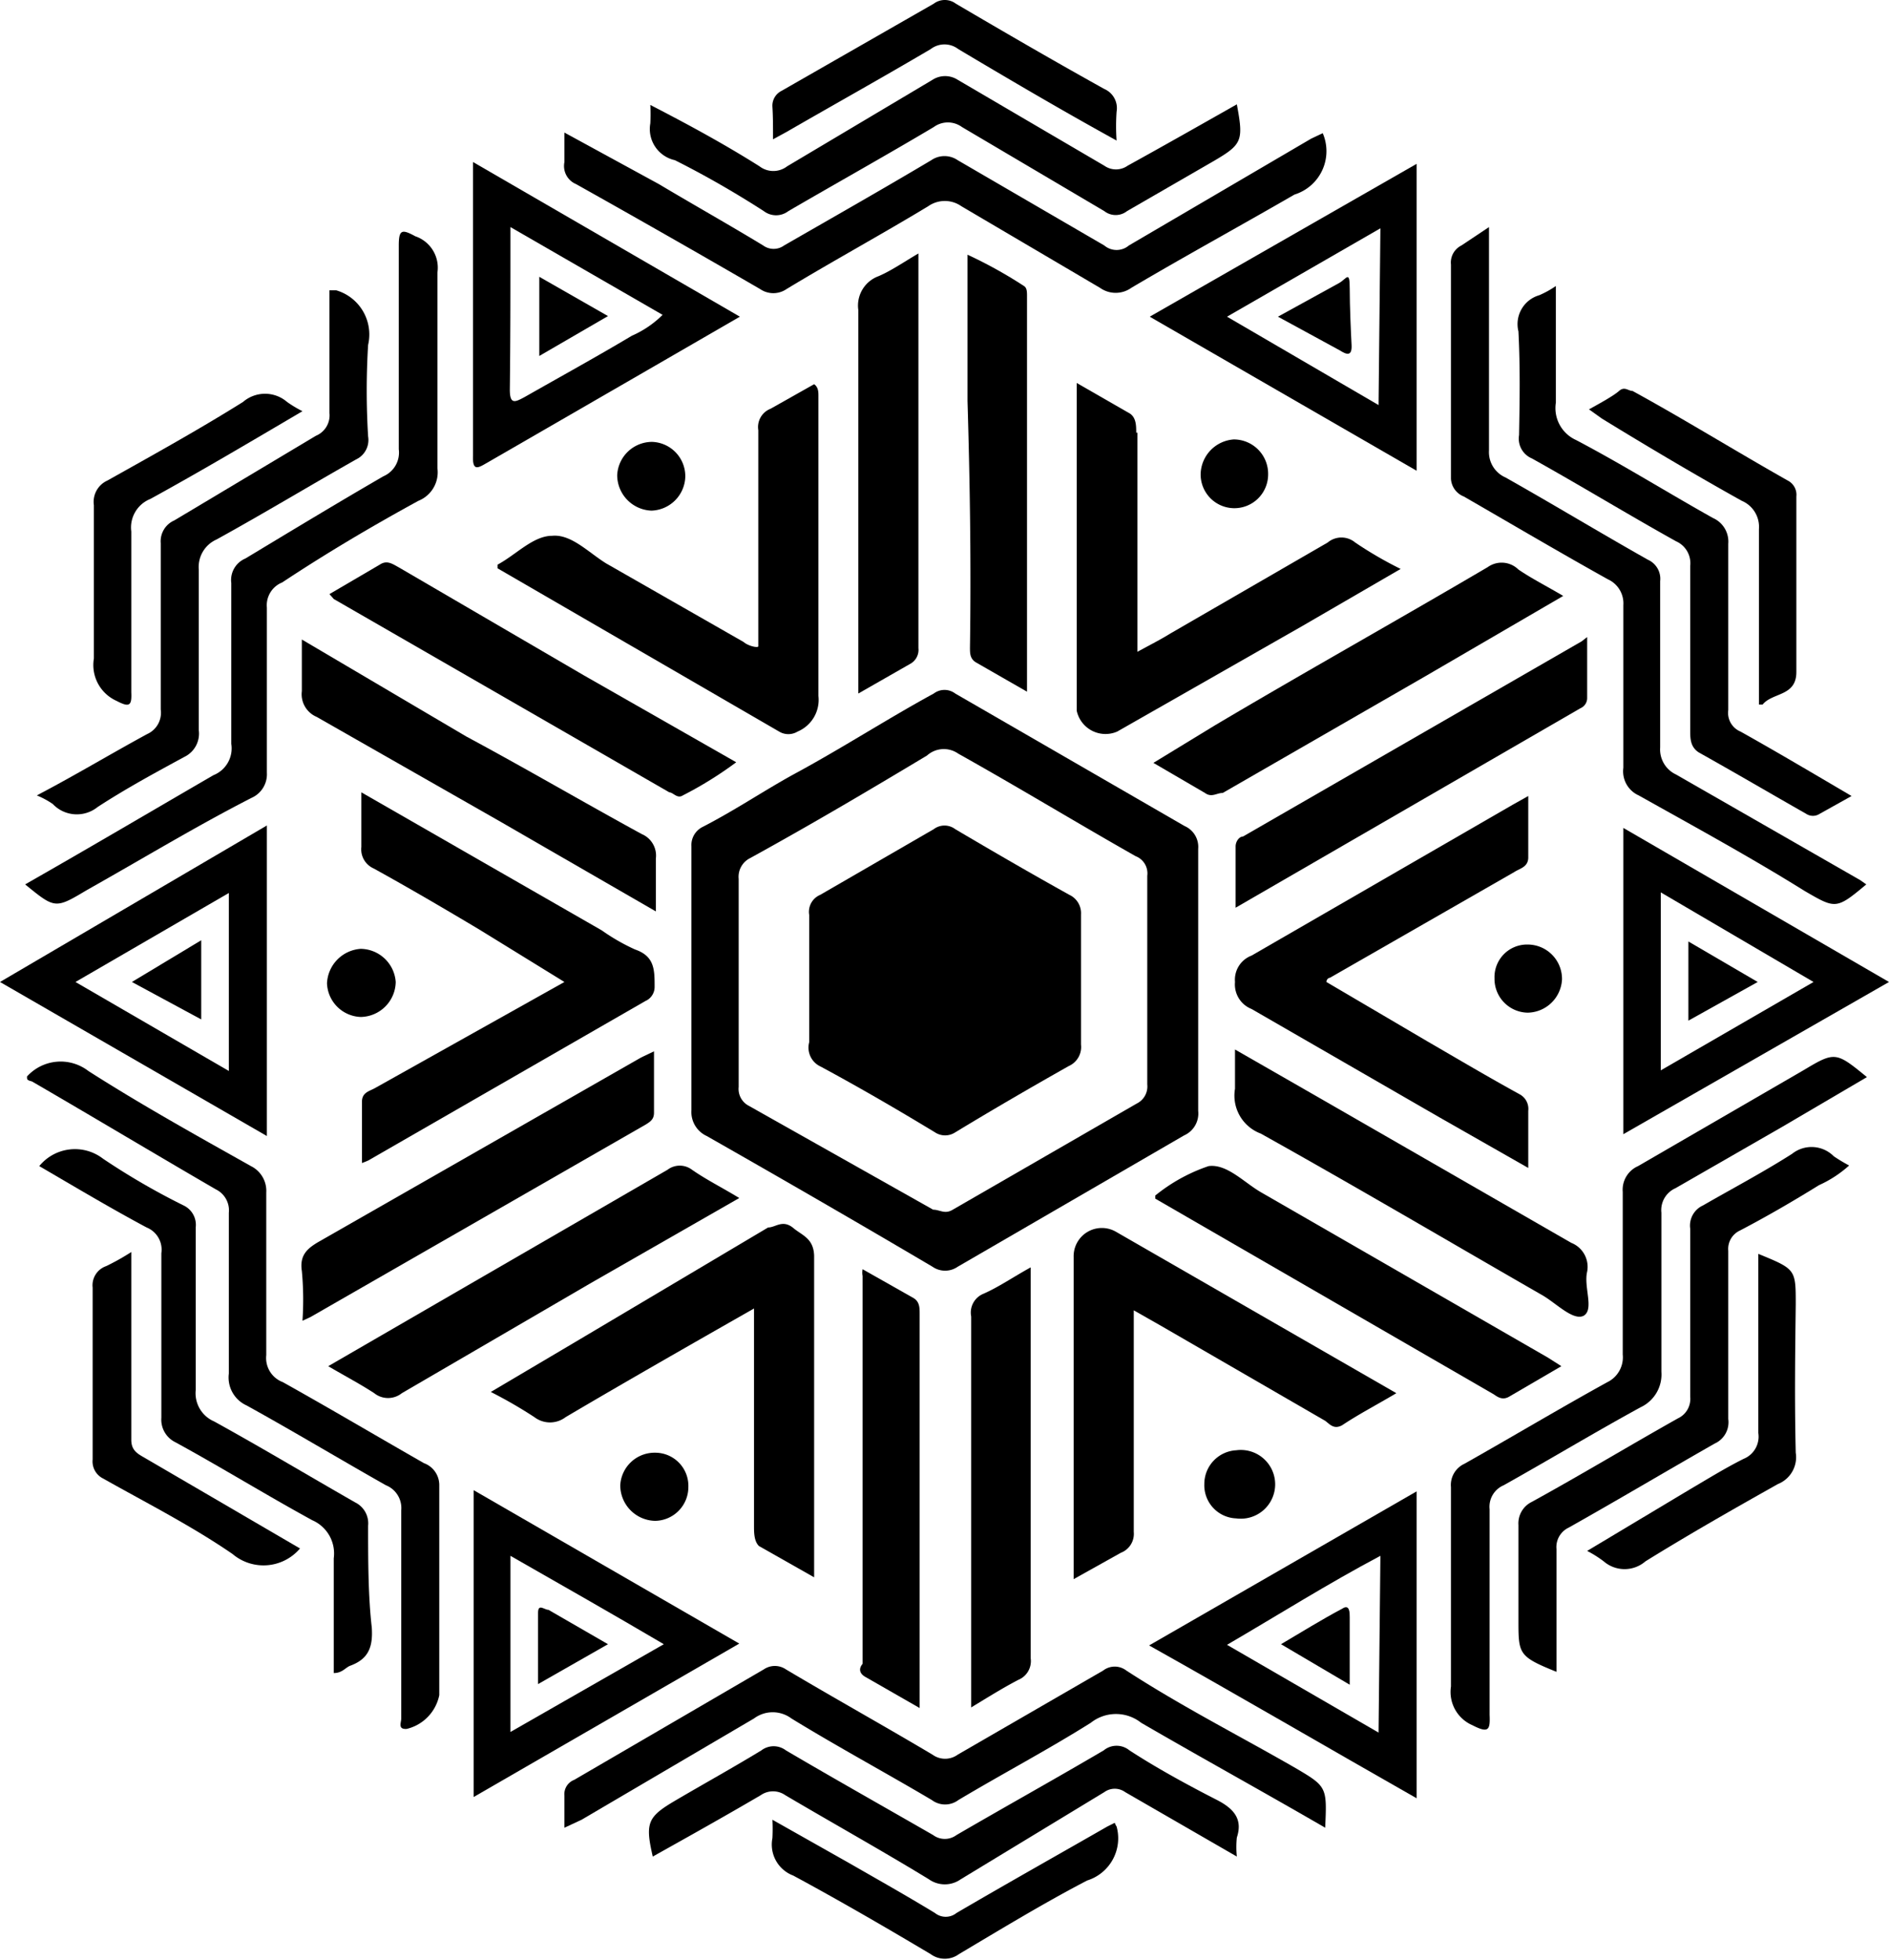 <svg xmlns="http://www.w3.org/2000/svg" viewBox="0 0 30.79 31.94"><g id="Layer_2" data-name="Layer 2"><g id="Layer_1-2" data-name="Layer 1"><path d="M16.6,27.37a.33.33,0,0,0,.2-.35c0-1.37,0-2.75,0-4.12V20.65c-.29.16-.52.32-.77.43a.33.33,0,0,0-.2.37v6.37C16.11,27.65,16.35,27.5,16.6,27.37Z"/><path d="M14.1,27.32l.89.51V21.41c0-.1,0-.2-.1-.26l-.83-.47a.3.3,0,0,0,0,.11v6.32C14,27.18,14,27.26,14.1,27.32Z"/><path d="M7.72,24.28v5l4.33-2.5Zm.6,1.07c.84.48,1.65.94,2.5,1.44l-2.5,1.43Z"/><path d="M24.25,9.24c-1.48.87-3,1.72-4.45,2.58l-1,.61.84.49c.11.08.19,0,.29,0l3.3-1.9,2.25-1.31c-.27-.16-.51-.28-.73-.43A.39.39,0,0,0,24.25,9.24Z"/><path d="M24.36,15.94a.55.55,0,0,0,.54.56.57.57,0,0,0,.56-.54.56.56,0,0,0-.56-.57A.53.53,0,0,0,24.36,15.94Z"/><path d="M25.78,10.45l-5.52,3.18c-.06,0-.12.08-.12.16,0,.33,0,.66,0,1l5.62-3.25a.18.18,0,0,0,.11-.16v-1Z"/><path d="M25.81,21.44c.18-.1,0-.47.06-.72a.42.42,0,0,0-.26-.47l-4.05-2.33-1.43-.82c0,.25,0,.44,0,.64a.66.66,0,0,0,.42.73c1.54.86,3.07,1.76,4.6,2.64C25.37,21.24,25.64,21.52,25.81,21.44Z"/><path d="M12.92,20c-.17-.13-.28,0-.4,0L9.37,21.87,8,22.68a7.46,7.46,0,0,1,.71.41.42.42,0,0,0,.51,0c1-.59,2-1.16,3.07-1.77v.41c0,1,0,2.09,0,3.13,0,.11,0,.25.08.33l.9.51c0-1.78,0-3.51,0-5.24C13.26,20.17,13.07,20.13,12.92,20Z"/><path d="M4.93,21.52l.13-.06,5.47-3.14c.08-.05.13-.09.13-.19v-1l-.21.1-5.25,3c-.19.11-.32.22-.28.48A5,5,0,0,1,4.93,21.52Z"/><path d="M8.94,26.23c-.07,0-.17-.11-.17.05,0,.37,0,.74,0,1.16l1.14-.65Z"/><path d="M10.11,24.2a.58.58,0,0,0,.57.58.55.55,0,0,0,.54-.55.54.54,0,0,0-.54-.56A.56.56,0,0,0,10.11,24.2Z"/><path d="M6.19,9.2l-.82.48.07.08,5.47,3.15c.06,0,.13.11.22.05a6.09,6.09,0,0,0,.87-.54L9.51,11l-3-1.75C6.4,9.19,6.31,9.12,6.19,9.2Z"/><path d="M5.35,22.26c.29.17.52.29.75.44a.36.36,0,0,0,.45,0l3.09-1.8,2.41-1.38c-.28-.17-.54-.3-.77-.46a.33.33,0,0,0-.4,0L7.63,20.94Z"/><path d="M6,18.91l4.52-2.6a.25.25,0,0,0,.15-.23c0-.28,0-.5-.32-.61a3.26,3.26,0,0,1-.54-.31L5.89,12.91c0,.33,0,.61,0,.89a.34.34,0,0,0,.2.35c.58.32,1.16.66,1.73,1L9.2,16,6.11,17.73c-.09.05-.21.07-.21.22v1Z"/><path d="M6.45,16a.58.58,0,0,0-.57-.54.59.59,0,0,0-.55.56.57.57,0,0,0,.55.55A.58.58,0,0,0,6.45,16Z"/><path d="M24.66,13.11,20.4,15.57a.42.42,0,0,0-.27.43.43.43,0,0,0,.27.44l3.07,1.77,1.44.82c0-.34,0-.64,0-.93a.27.27,0,0,0-.14-.27c-.51-.28-1-.57-1.5-.86L21.62,16s0-.06.06-.07l3-1.72c.09-.06.23-.08.23-.24,0-.33,0-.65,0-1Z"/><path d="M24.61,22.75l.84-.49-.22-.14-4.67-2.69c-.28-.16-.56-.47-.86-.43a2.79,2.79,0,0,0-.87.48s0,0,0,.05l5.52,3.19C24.42,22.77,24.5,22.82,24.61,22.75Z"/><path d="M9,8.73c-.31,0-.59.31-.89.47,0,0,0,0,0,.06l4.59,2.66a.29.29,0,0,0,.3,0,.56.56,0,0,0,.34-.58c0-1.63,0-3.26,0-4.89,0-.06,0-.14-.07-.19l-.71.4a.32.32,0,0,0-.2.35v3.3c0,.08,0,.19,0,.22s-.16,0-.24-.07L9.88,9.18C9.59,9,9.31,8.7,9,8.73Z"/><path d="M14.32,4.5a.51.51,0,0,0-.33.55c0,1.91,0,3.82,0,5.72v.53l.84-.48a.26.26,0,0,0,.14-.26V4.13C14.73,4.27,14.53,4.41,14.32,4.5Z"/><path d="M11.17,7.77a.56.56,0,0,0-.54-.57.57.57,0,0,0-.57.54.58.58,0,0,0,.56.58A.57.57,0,0,0,11.17,7.77Z"/><path d="M2.14,23.46c0-.46,0-.92,0-1.37V20.4a3.81,3.81,0,0,1-.41.23.33.33,0,0,0-.22.35c0,.93,0,1.87,0,2.8a.31.31,0,0,0,.17.31c.71.4,1.44.77,2.11,1.23a.78.78,0,0,0,1.1-.09L2.37,23.76C2.25,23.69,2.14,23.64,2.14,23.46Z"/><path d="M6,24.86a.38.38,0,0,0-.21-.38c-.77-.44-1.52-.89-2.3-1.32a.5.5,0,0,1-.3-.51c0-.88,0-1.77,0-2.65a.35.35,0,0,0-.2-.36,11.43,11.43,0,0,1-1.31-.76A.75.75,0,0,0,.64,19c.6.35,1.17.69,1.75,1a.39.39,0,0,1,.24.42c0,.89,0,1.79,0,2.68a.41.41,0,0,0,.23.4c.75.41,1.48.86,2.23,1.27a.59.59,0,0,1,.35.62c0,.62,0,1.24,0,1.87.14,0,.19-.09.27-.12.3-.11.37-.31.35-.62C6,26,6,25.4,6,24.86Z"/><path d="M6.91,23.84c-.77-.44-1.53-.89-2.3-1.32a.42.42,0,0,1-.27-.44c0-.88,0-1.77,0-2.65A.45.45,0,0,0,4.09,19c-.89-.5-1.79-1-2.65-1.55a.74.74,0,0,0-1,.09c0,.05,0,.06.08.08,1,.58,2,1.18,3,1.76a.38.38,0,0,1,.21.38c0,.87,0,1.75,0,2.62a.5.5,0,0,0,.29.52c.76.42,1.51.87,2.27,1.3a.4.4,0,0,1,.25.41c0,.72,0,1.44,0,2.15V28c0,.07-.06.18.09.17a.71.71,0,0,0,.53-.55c0-1.14,0-2.29,0-3.43A.38.38,0,0,0,6.91,23.84Z"/><path d="M5.16,11.68l3,1.71,2.53,1.46c0-.33,0-.59,0-.86a.38.38,0,0,0-.23-.4C9.49,13.06,8.55,12.51,7.6,12L4.92,10.42c0,.31,0,.58,0,.84A.4.4,0,0,0,5.16,11.68Z"/><path d="M21.88,23.22c.27-.18.56-.33.88-.52l-4.57-2.63a.46.46,0,0,0-.69.41c0,1,0,2.09,0,3.13v2.12l.77-.43a.33.33,0,0,0,.21-.34c0-.64,0-1.27,0-1.91v-1.7l.44.25,2.68,1.55C21.67,23.2,21.74,23.3,21.88,23.22Z"/><path d="M20.67,7.73a.56.56,0,0,0-.56-.57.58.58,0,0,0-.54.56.55.55,0,0,0,.53.56A.55.55,0,0,0,20.67,7.73Z"/><path d="M13.38,17.38c.63.34,1.25.7,1.86,1.07a.3.3,0,0,0,.33,0c.61-.37,1.23-.73,1.85-1.08a.34.34,0,0,0,.2-.35c0-.71,0-1.41,0-2.12a.33.33,0,0,0-.19-.32c-.63-.35-1.25-.71-1.86-1.07a.29.29,0,0,0-.35,0l-1.85,1.07a.3.3,0,0,0-.18.33c0,.34,0,.69,0,1h0c0,.36,0,.71,0,1.07A.34.34,0,0,0,13.38,17.38Z"/><path d="M19.63,24.18a.54.54,0,0,0,.52.56.56.56,0,1,0,0-1.11A.55.55,0,0,0,19.63,24.18Z"/><path d="M11.46,13.47a.33.33,0,0,0-.19.32c0,1.44,0,2.87,0,4.3a.43.43,0,0,0,.25.42c1.23.7,2.46,1.41,3.68,2.13a.36.36,0,0,0,.41,0L19.3,18.5a.39.39,0,0,0,.23-.4c0-.7,0-1.4,0-2.09h0c0-.73,0-1.45,0-2.18a.37.37,0,0,0-.22-.37L15.57,11.3a.29.29,0,0,0-.35,0c-.77.42-1.51.9-2.29,1.32C12.44,12.89,12,13.19,11.46,13.47Zm4.16-1.19c1,.56,1.92,1.12,2.89,1.67a.3.3,0,0,1,.19.32c0,.57,0,1.13,0,1.7h0c0,.57,0,1.13,0,1.7a.31.31,0,0,1-.17.31l-3,1.73c-.13.08-.21,0-.32,0l-3-1.69a.31.31,0,0,1-.17-.31c0-1.13,0-2.26,0-3.39a.34.34,0,0,1,.19-.34c1-.55,1.93-1.1,2.88-1.67A.41.41,0,0,1,15.62,12.28Z"/><path d="M15.81,10.55c0,.1,0,.19.11.25l.82.47,0-.06q0-3.19,0-6.39c0-.06,0-.13-.05-.16a7.31,7.31,0,0,0-.92-.51c0,.82,0,1.6,0,2.38C15.81,7.87,15.83,9.21,15.81,10.55Z"/><path d="M18.52,7.05c0-.11,0-.24-.1-.31l-.87-.5c0,1.82,0,3.58,0,5.34a.48.48,0,0,0,.66.34l3-1.71,1.62-.94a6.29,6.29,0,0,1-.74-.43.35.35,0,0,0-.45,0l-2.56,1.48c-.16.1-.34.19-.54.3V7.05Z"/><path d="M29.21,18.8c-.47.3-1,.58-1.45.84a.36.36,0,0,0-.21.38c0,.91,0,1.83,0,2.74a.35.35,0,0,1-.2.35c-.8.45-1.58.92-2.38,1.36a.39.39,0,0,0-.22.38c0,.52,0,1,0,1.55s0,.59.62.84c0-.7,0-1.38,0-2a.35.35,0,0,1,.2-.35c.8-.45,1.59-.92,2.38-1.37a.38.38,0,0,0,.22-.4c0-.91,0-1.83,0-2.74a.33.33,0,0,1,.19-.33c.44-.23.87-.48,1.29-.74a1.88,1.88,0,0,0,.49-.32,2.75,2.75,0,0,1-.25-.15A.51.51,0,0,0,29.21,18.8Z"/><path d="M11,2.61c.5.25,1,.54,1.45.83a.33.33,0,0,0,.4,0c.79-.46,1.58-.9,2.37-1.37a.39.39,0,0,1,.46,0L18,3.44a.3.3,0,0,0,.37,0l1.42-.82c.46-.27.48-.33.37-.92-.6.34-1.2.68-1.78,1a.33.33,0,0,1-.38,0l-2.39-1.4a.38.38,0,0,0-.41,0L12.83,2.71a.37.37,0,0,1-.45,0c-.57-.36-1.16-.68-1.78-1a3,3,0,0,1,0,.3A.52.52,0,0,0,11,2.61Z"/><path d="M12.6,2.27l.22-.12c.78-.45,1.57-.89,2.35-1.35a.37.37,0,0,1,.45,0c.84.5,1.69,1,2.58,1.49a3.39,3.39,0,0,1,0-.47A.34.34,0,0,0,18,1.45C17.19,1,16.38.53,15.58.06a.3.3,0,0,0-.36,0L12.74,1.48a.27.27,0,0,0-.15.26C12.6,1.9,12.6,2.06,12.6,2.27Z"/><path d="M8.79,4.51V5.8l1.12-.65Z"/><path d="M9.39,3q1.5.84,3,1.71a.38.38,0,0,0,.43,0c.76-.46,1.55-.89,2.31-1.35a.47.47,0,0,1,.54,0l2.26,1.33a.44.44,0,0,0,.51,0c.88-.52,1.76-1,2.66-1.52a.74.74,0,0,0,.46-1l-.19.09L18.4,4A.31.31,0,0,1,18,4L15.61,2.61a.38.38,0,0,0-.43,0c-.79.47-1.6.93-2.4,1.39a.29.29,0,0,1-.34,0c-.56-.34-1.13-.66-1.7-1L9.2,2.16c0,.19,0,.34,0,.48A.32.32,0,0,0,9.39,3Z"/><path d="M21.84,5.71c.11.07.2.1.19-.09S22,5,22,4.7s-.05-.16-.17-.09l-1,.55Z"/><path d="M23.09,7.67v-5L18.74,5.16ZM22.47,6.6,20,5.16l2.5-1.44Z"/><path d="M1.59,13.15c.46-.3.94-.56,1.42-.82a.42.42,0,0,0,.23-.43c0-.87,0-1.75,0-2.62a.49.49,0,0,1,.29-.49c.78-.43,1.54-.89,2.32-1.33A.35.35,0,0,0,6,7.11a12.33,12.33,0,0,1,0-1.49.75.75,0,0,0-.52-.89l-.11,0c0,.68,0,1.35,0,2a.36.36,0,0,1-.22.37L2.84,8.48a.37.37,0,0,0-.22.37c0,.9,0,1.81,0,2.71a.38.38,0,0,1-.22.4c-.59.32-1.17.67-1.8,1a1.38,1.38,0,0,1,.26.14A.54.54,0,0,0,1.59,13.15Z"/><path d="M1.42,14.5C2.31,14,3.2,13.46,4.1,13a.42.42,0,0,0,.25-.41c0-.9,0-1.79,0-2.69a.4.4,0,0,1,.25-.41C5.34,9,6.07,8.57,6.82,8.16a.5.5,0,0,0,.31-.53c0-1.06,0-2.13,0-3.19a.54.54,0,0,0-.36-.59c-.22-.12-.27-.11-.27.15,0,1.11,0,2.21,0,3.32a.42.42,0,0,1-.25.44C5.49,8.2,4.73,8.66,4,9.1a.38.38,0,0,0-.23.4c0,.87,0,1.75,0,2.62a.47.47,0,0,1-.29.51c-1,.58-2,1.17-3.07,1.78C.9,14.81.9,14.81,1.42,14.5Z"/><path d="M3.28,16.61V15.32L2.15,16Z"/><path d="M7.94,7.54l2.39-1.38,1.73-1L7.71,2.64c0,1.64,0,3.21,0,4.79C7.7,7.69,7.8,7.62,7.94,7.54ZM8.32,3.7,10.8,5.13a1.64,1.64,0,0,1-.5.34c-.57.34-1.17.67-1.75,1-.15.08-.24.13-.24-.12C8.32,5.5,8.32,4.63,8.32,3.7Z"/><path d="M4.35,13.45,0,16l4.35,2.51Zm-.62,4L1.23,16l2.5-1.45Z"/><path d="M23.86,8.09c.78.45,1.56.91,2.35,1.35a.43.43,0,0,1,.25.42c0,.88,0,1.77,0,2.65a.43.43,0,0,0,.25.45c.91.51,1.81,1,2.71,1.56.5.29.51.3,1-.11l-.1-.07-3-1.72a.45.45,0,0,1-.26-.44c0-.91,0-1.81,0-2.71a.34.34,0,0,0-.2-.35c-.78-.44-1.54-.9-2.32-1.34a.45.45,0,0,1-.27-.44c0-1.19,0-2.38,0-3.64L23.82,4a.31.31,0,0,0-.17.31c0,1.17,0,2.33,0,3.49A.33.33,0,0,0,23.86,8.09Z"/><path d="M1.9,11.42c.21.11.25.08.24-.14,0-.87,0-1.75,0-2.62a.5.5,0,0,1,.31-.53c.82-.45,1.63-.93,2.48-1.43a2,2,0,0,1-.25-.15.55.55,0,0,0-.72,0C3.24,7,2.5,7.41,1.75,7.83a.38.38,0,0,0-.22.4c0,.83,0,1.67,0,2.5A.64.64,0,0,0,1.9,11.42Z"/><path d="M23.09,29.3v-5l-4.36,2.51C20.21,27.64,21.63,28.47,23.09,29.3Zm-.62-1.07L20,26.8c.84-.49,1.65-1,2.5-1.45Z"/><path d="M29.41,17.43,26.7,19a.42.42,0,0,0-.25.42c0,.88,0,1.76,0,2.65a.45.45,0,0,1-.25.45c-.78.43-1.55.89-2.33,1.33a.38.38,0,0,0-.22.38c0,1.08,0,2.16,0,3.25a.59.59,0,0,0,.35.63c.27.14.29.07.28-.17,0-1.12,0-2.23,0-3.35a.38.38,0,0,1,.23-.39c.75-.42,1.48-.86,2.23-1.27a.59.59,0,0,0,.34-.58c0-.87,0-1.73,0-2.59a.39.39,0,0,1,.23-.4l1.74-1,1.38-.81C29.93,17.14,29.91,17.13,29.41,17.43Z"/><path d="M21.12,28.81c-.92-.53-1.85-1-2.76-1.59a.31.31,0,0,0-.38,0l-2.37,1.37a.35.35,0,0,1-.41,0c-.79-.47-1.6-.92-2.39-1.39a.32.32,0,0,0-.36,0L9.36,29a.25.25,0,0,0-.16.26c0,.16,0,.33,0,.52l.28-.13L12.29,28a.51.51,0,0,1,.61,0c.75.46,1.53.88,2.29,1.33a.36.36,0,0,0,.43,0c.72-.43,1.46-.82,2.16-1.26a.66.66,0,0,1,.82,0c1,.58,2,1.13,3,1.71C21.63,29.12,21.63,29.11,21.12,28.81Z"/><path d="M29.27,21.25c0-.57,0-.57-.61-.82,0,1,0,2,0,2.92a.39.39,0,0,1-.24.42c-.3.15-.59.33-.88.5l-1.67,1a1.85,1.85,0,0,1,.27.17.52.52,0,0,0,.68,0c.71-.44,1.43-.85,2.16-1.26a.47.47,0,0,0,.29-.51C29.25,22.84,29.26,22.05,29.27,21.25Z"/><path d="M24.76,7.09a.35.35,0,0,0,.21.38c.79.44,1.56.91,2.35,1.35a.39.39,0,0,1,.23.4c0,.89,0,1.79,0,2.68,0,.13,0,.27.14.36.59.33,1.17.67,1.75,1a.2.2,0,0,0,.22,0l.52-.29c-.63-.37-1.22-.72-1.81-1.05a.33.33,0,0,1-.2-.35c0-.9,0-1.81,0-2.71a.42.42,0,0,0-.25-.42c-.75-.42-1.47-.87-2.23-1.27a.57.57,0,0,1-.33-.61c0-.62,0-1.24,0-1.9a1.54,1.54,0,0,1-.27.15.49.49,0,0,0-.34.59C24.78,6,24.77,6.54,24.76,7.09Z"/><path d="M19.84,29.33c-.49-.25-1-.53-1.43-.81a.33.33,0,0,0-.42,0c-.8.47-1.61.92-2.4,1.38a.32.32,0,0,1-.38,0c-.8-.46-1.6-.91-2.4-1.38a.33.33,0,0,0-.4,0c-.46.28-.93.54-1.39.81s-.51.36-.38.92c.59-.33,1.18-.66,1.76-1a.35.35,0,0,1,.4,0c.78.46,1.57.9,2.34,1.37a.45.45,0,0,0,.52,0L18,29.2a.29.29,0,0,1,.34,0l1.82,1.05a1.5,1.5,0,0,1,0-.31C20.26,29.64,20.11,29.47,19.84,29.33Z"/><path d="M18.17,29.7l-.12.06c-.82.47-1.64.93-2.46,1.41a.28.28,0,0,1-.35,0c-.46-.28-.94-.55-1.41-.82l-1.24-.7a2.88,2.88,0,0,1,0,.3.54.54,0,0,0,.34.61c.76.41,1.5.84,2.24,1.28a.39.39,0,0,0,.46,0c.69-.41,1.38-.83,2.09-1.2a.72.72,0,0,0,.48-.88S18.19,29.75,18.17,29.7Z"/><path d="M22,27.45c0-.41,0-.75,0-1.1,0-.07,0-.22-.12-.14-.34.18-.66.38-1,.58Z"/><path d="M28.39,8.16a.46.46,0,0,1,.28.46c0,1,0,1.91,0,2.86l.06,0c.16-.2.55-.13.55-.53,0-.95,0-1.9,0-2.86a.26.26,0,0,0-.14-.26c-.85-.48-1.69-1-2.53-1.46-.07,0-.13-.08-.22,0s-.31.2-.49.3l.21.15C26.86,7.28,27.62,7.73,28.39,8.16Z"/><path d="M26.46,18.48,30.79,16l-4.33-2.51Zm.61-3.94L29.56,16l-2.49,1.44Z"/><path d="M27.52,15.34v1.29L28.65,16Z"/></g></g></svg>